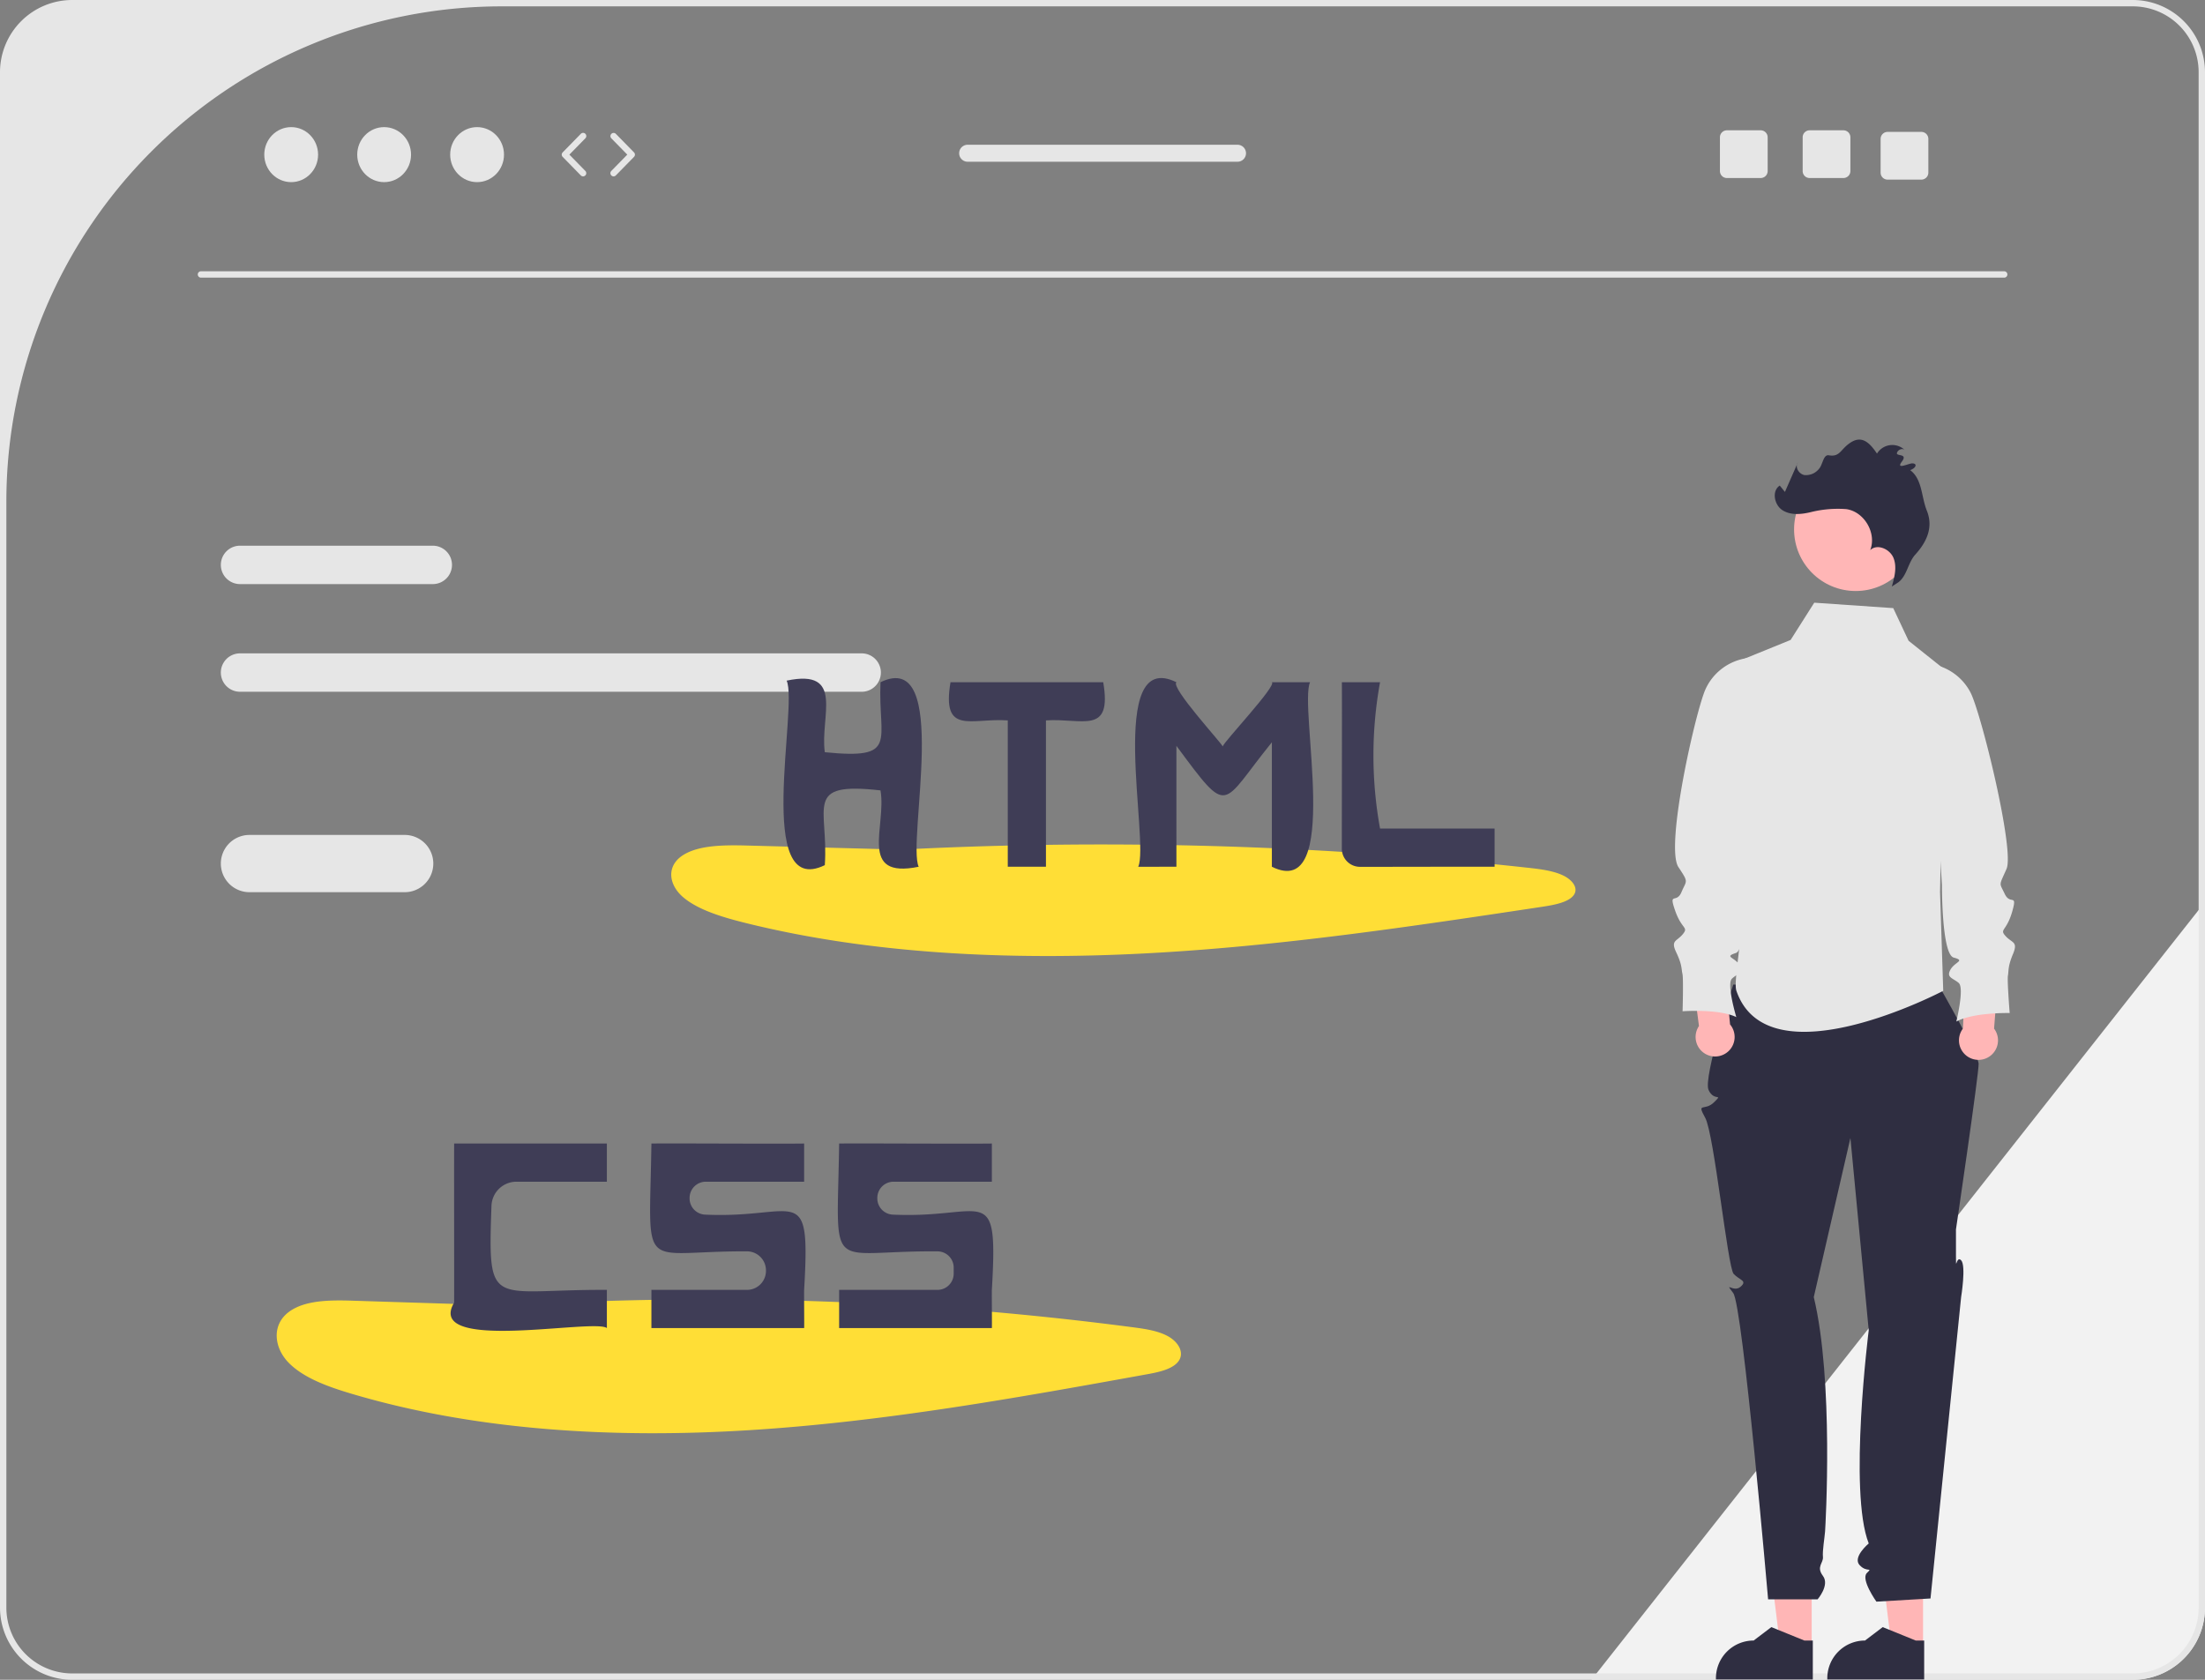 <svg xmlns="http://www.w3.org/2000/svg" data-name="Layer 1" width="693" height="528" viewBox="0 0 693 528" xmlns:xlink="http://www.w3.org/1999/xlink"><rect x="0" y="0" width="693" height="528" fill="#808080" stroke="none"/><path d="M946.5,469.5V691.31A22.717,22.717,0,0,1,923.81,714H753.67l1.58-2L944.5,472.04Z" transform="translate(-253.5 -186)" fill="#f2f2f2"/><path d="M524.312,391.368H328.943a6.036,6.036,0,0,0,0,12.072H524.312a6.036,6.036,0,0,0,0-12.072Z" transform="translate(-253.5 -186)" fill="#e6e6e6"/><path d="M389.518,357.524H328.943a6.036,6.036,0,0,0,0,12.072h60.575a6.036,6.036,0,0,0,0-12.072Z" transform="translate(-253.5 -186)" fill="#e6e6e6"/><path d="M923.81,186H276.19a22.717,22.717,0,0,0-22.69,22.69V691.31A22.717,22.717,0,0,0,276.19,714H923.81a22.717,22.717,0,0,0,22.69-22.69V208.69A22.717,22.717,0,0,0,923.81,186ZM944.5,691.31A20.69,20.69,0,0,1,923.81,712H276.19a20.69,20.69,0,0,1-20.69-20.69V343.676A155.676,155.676,0,0,1,411.176,188H923.81a20.69,20.69,0,0,1,20.69,20.69Z" transform="translate(-253.5 -186)" fill="#e6e6e6"/><path d="M883.39,273.269H316.66a1,1,0,0,1,0-2H883.39a1,1,0,0,1,0,2Z" transform="translate(-253.5 -186)" fill="#e6e6e6"/><ellipse cx="91.515" cy="48.603" rx="8.457" ry="8.645" fill="#e6e6e6"/><ellipse cx="120.729" cy="48.603" rx="8.457" ry="8.645" fill="#e6e6e6"/><ellipse cx="149.942" cy="48.603" rx="8.457" ry="8.645" fill="#e6e6e6"/><path d="M436.754,241.436a.997.997,0,0,1-.715-.301l-5.706-5.833a1.0 1,0,0,1,0-1.398l5.706-5.833a1,1,0,1,1,1.43,1.398l-5.022,5.133,5.022,5.134a1,1,0,0,1-.715,1.699Z" transform="translate(-253.5 -186)" fill="#e6e6e6"/><path d="M446.342,241.436a1,1,0,0,1-.715-1.699l5.021-5.134-5.021-5.133a1,1,0,0,1,1.43-1.398l5.706,5.833a1.0 1,0,0,1,0,1.398l-5.706,5.833A.997.997,0,0,1,446.342,241.436Z" transform="translate(-253.5 -186)" fill="#e6e6e6"/><path d="M832.852,226.959h-10.61a2.189,2.189,0,0,0-2.19,2.19v10.62a2.189,2.189,0,0,0,2.19,2.19h10.61a2.198,2.198,0,0,0,2.2-2.19v-10.62A2.198,2.198,0,0,0,832.852,226.959Z" transform="translate(-253.5 -186)" fill="#e6e6e6"/><path d="M806.852,226.959h-10.61a2.189,2.189,0,0,0-2.19,2.19v10.62a2.189,2.189,0,0,0,2.19,2.19h10.61a2.198,2.198,0,0,0,2.2-2.19v-10.62A2.198,2.198,0,0,0,806.852,226.959Z" transform="translate(-253.5 -186)" fill="#e6e6e6"/><path d="M857.352,227.459h-10.61a2.189,2.189,0,0,0-2.19,2.19v10.62a2.189,2.189,0,0,0,2.19,2.19h10.61a2.198,2.198,0,0,0,2.2-2.19v-10.62A2.198,2.198,0,0,0,857.352,227.459Z" transform="translate(-253.5 -186)" fill="#e6e6e6"/><path d="M642.43,231.499h-84.81a2.67,2.67,0,1,0,0,5.34h84.81a2.67,2.67,0,0,0,0-5.34Z" transform="translate(-253.5 -186)" fill="#e6e6e6"/><path d="M415.107,596.446l-50.717-1.603c-7.034-.222-14.944-.211-19.962,3.424-5.694,4.126-4.832,11.435-.104,16.176s12.277,7.45,19.686,9.652c39.364,11.7,82.929,14.075,125.229,11.428s83.73-10.131,124.955-17.59c3.91-.707,8.341-1.725,9.936-4.446,1.542-2.632-.476-5.807-3.611-7.508s-7.109-2.275-10.943-2.781a1027.708,1027.708,0,0,0-209.501-5.976" transform="translate(-253.5 -186)" fill="#ffde36"/><path d="M506.23,557.44v-12c-8.708.123-39.87-.089-48,0-.605,41.941-4.313,33.725,30.048,33.888a5.975,5.975,0,0,1,5.952,5.967l0,.18a5.965,5.965,0,0,1-5.965,5.965H458.23v12h48c.067-.04-.049-11.587 0-12,2.03-34.765-1.986-22.261-31.166-23.656a5.095,5.095,0,0,1-4.835-5.095l0-.15a5.1,5.1,0,0,1,5.1-5.1Z" transform="translate(-253.5 -186)" fill="#3f3d56"/><path d="M565.23,557.44v-12c-8.708.123-39.87-.089-48,0-.61,42.305-4.378,33.579,30.952,33.895a5.1,5.1,0,0,1,5.048,5.1c-0.0.63-0,1.275-0,1.907a5.099,5.099,0,0,1-5.1,5.098H517.23v12h48c.067-.04-.049-11.587 0-12,2.03-34.765-1.986-22.261-31.166-23.656a5.095,5.095,0,0,1-4.835-5.095l0-.15a5.1,5.1,0,0,1,5.1-5.1Z" transform="translate(-253.5 -186)" fill="#3f3d56"/><path d="M444.23,557.44v-12h-48c-.034,10.703.025,39.032-0,50-9.409,15.929,44.042,4.901,48.003,8.004C444.23,603.44,444.23,591.44,444.23,591.44c-36.521-.191-37.439,6.646-36.264-26.43a7.844,7.844,0,0,1,7.834-7.571C426.358,557.44,444.23,557.44,444.23,557.44Z" transform="translate(-253.5 -186)" fill="#3f3d56"/><path d="M539.107,453.112l-50.717-1.336c-7.034-.185-14.944-.176-19.962,2.854-5.694,3.439-4.832,9.532-.104,13.484s12.277,6.21,19.686,8.046c39.364,9.753,82.929,11.733,125.229,9.526s83.73-8.445,124.955-14.663c3.91-.59,8.341-1.438,9.936-3.706,1.542-2.194-.476-4.84-3.611-6.258s-7.109-1.896-10.943-2.318a1231.445,1231.445,0,0,0-209.501-4.981" transform="translate(-253.5 -186)" fill="#ffde36"/><path d="M530.23,400.44c-.817,18.526,5.992,24.358-17.501,21.998-1.587-11.052,6.462-26.39-11.999-22.496,3.698,8.018-10.303,68.844,11.996,57.995,1.252-18.275-7.002-26.29,17.504-23.494,1.965,11.297-7.207,27.921,11.999,23.996C538.531,450.417,552.532,389.596,530.23,400.44Z" transform="translate(-253.5 -186)" fill="#3f3d56"/><path d="M653.23,400.44c1.647,1.017-15.09,18.724-15.452,20.175-.502-1.238-16.477-18.562-14.548-20.174-22.23-10.985-8.375,50.195-12.004,58.002.004-.003,12.004-.003,12.004-.003V420.442c16.867,22.75,13.735,18.922,30-1.117L653.23,458.44c22.229,10.989,8.376-50.199,12.004-58.003C665.23,400.44,653.23,400.44,653.23,400.44Z" transform="translate(-253.5 -186)" fill="#3f3d56"/><path d="M600.23,400.44h-48c-2.82,16.822,6.505,11.18,18.002,12L570.23,458.44h12v-46C593.673,411.662,603.086,417.188,600.23,400.44Z" transform="translate(-253.5 -186)" fill="#3f3d56"/><path d="M687.23,446.44a128.279,128.279,0,0,1,0-46h-12c.069,7.603-.021,38.282-.014,52.312a5.71,5.71,0,0,0,5.706,5.713c12.09.016,35.17-.073,42.309-.024L723.23,446.44Z" transform="translate(-253.5 -186)" fill="#3f3d56"/><path d="M380.681,448.44H331.907a9,9,0,0,0,0,18h48.774a9,9,0,0,0,0-18Z" transform="translate(-253.5 -186)" fill="#e6e6e6"/><polygon points="569.392 517.568 559.491 517.567 554.781 479.377 569.394 479.378 569.392 517.568" fill="#ffb6b6"/><path d="M823.241,713.897l-30.447-.001v-.385a11.851,11.851,0,0,1,11.851-11.851h.001l5.562-4.219,10.377,4.22,2.658 0Z" transform="translate(-253.5 -186)" fill="#2f2e41"/><polygon points="604.392 517.568 594.491 517.567 589.781 479.377 604.394 479.378 604.392 517.568" fill="#ffb6b6"/><path d="M858.241,713.897l-30.447-.001v-.385a11.851,11.851,0,0,1,11.851-11.851h.001l5.562-4.219,10.377,4.22,2.658 0Z" transform="translate(-253.5 -186)" fill="#2f2e41"/><path d="M798.239,495.48s-9.526,29.258-7.768,33.109S795.23,529.44,792.23,532.44s-5.619-.189-2.809,4.906,7.066,47.034,8.938,49.064,4.446,2.085,2.159,4.057S795.23,588.44,798.23,592.44s10.961,96.276,10.961,96.276h15.551s3.873-4.465,1.681-7.37.192-4.025,0-5.965.537-6.123.672-8.031,2.764-47.378-3.551-73.643l11.514-50.012,5.757,60.446s-6.416,50.702,0,67.001c0,0-5.172,4.307-2.878,6.803S842.23,678.44,840.23,680.44s3,9,3,9l17-1,9.622-94.734s1.622-9.88,0-11.573S868.23,586.44,868.23,580.44v-8s7.251-49.205,7.125-52.102S863.23,496.44,863.23,496.44Z" transform="translate(-253.5 -186)" fill="#2f2e41"/><path d="M848.519,377.147l-24.823-1.707-7.428,11.712-17.889,7.273v57.695A55.6,55.6,0,0,1,801.23,469.44c-.068,11.495-3.023,25.035-2,28,10,29,65,0,65,0l-1-31,1.357-70.059-11.239-8.964Z" transform="translate(-253.5 -186)" fill="#e6e6e6"/><path d="M797.233,508.005,795.521,489.763l-10.557-.476,2.496,19.221a6.133,6.133,0,1,0,9.773-.504Z" transform="translate(-253.5 -186)" fill="#ffb6b6"/><path d="M802.428,392.886l-.293.05a16.988,16.988,0,0,0-12.585,9.628c-3.023,6.538-12.84,49.517-8.537,55.998,3.338,5.027,2.527,4.046.958,7.838s-4.096-.254-2.025,5.764,4.347,5.159,2.424,7.485-3.894,1.869-2.025,5.764,1.566,5.209,1.919,6.675.046,11.782.046,11.782,11.276-.855,16.888,1.827c0,0-3.131-10.418-1.361-12.086s3.894-1.869,2.378-4.297-4.954-2.53-1.212-3.742,2.537-22.956,2.537-22.956C807.705,446.475,805.27,419.927,802.428,392.886Z" transform="translate(-253.5 -186)" fill="#e6e6e6"/><path d="M870.422,509.306l.789-18.304,10.519-1.008-1.523,19.323a6.133,6.133,0,1,1-9.786-.01Z" transform="translate(-253.5 -186)" fill="#ffb6b6"/><path d="M859.426,394.597l.295.035a16.988,16.988,0,0,1,13.054,8.981c3.349,6.377,13.945,49.569,11.351,55.496-2.419,5.528-2.319,4.168-.561,7.876s4.078-.461,2.313,5.654-4.081,5.372-2.044,7.597,3.984,1.671,2.313,5.654-1.301,5.281-1.58,6.764.548,11.769.548,11.769-11.305-.285-16.774,2.676c0,0,2.602-10.562.749-12.139s-3.984-1.671-2.592-4.172,4.821-2.777,1.022-3.799-3.692-22.798-3.692-22.798Z" transform="translate(-253.5 -186)" fill="#e6e6e6"/><circle cx="583.217" cy="166.41" r="19.362" fill="#ffb6b6"/><path d="M850.192,368.984c2.693-2.107,2.954-6.124,5.252-8.657,3.842-4.234,5.647-8.789,3.635-13.805-1.78-4.437-1.402-9.891-5.236-12.747,1.883-.682,2.326-2.097.665-2.123-1.12-.018-5.297,2.124-3.287-.544s-1.795-1.615-1.543-2.707,1.865-1.697,2.577-.831a5.64,5.64,0,0,0-8.846,1.012c-2.265-3.394-4.668-5.729-8.134-3.575-3.403,2.115-3.359,4.73-7.019,4.102-1.721-.295-1.883,2.955-3.059,4.246a5.247,5.247,0,0,1-4.609,1.966c-1.715-.324-3.027-2.462-2.066-3.919l-4.043,9.224-1.629-1.999c-2.589,1.687-1.739,6.09.867,7.751s5.993,1.306,8.994.57a35.276,35.276,0,0,1,11.052-.917c5.666.8,9.613,7.575,7.515,12.899,2.177-2.138,6.204-.364,7.332,2.471s.301,6.029-.535,8.964" transform="translate(-253.5 -186)" fill="#2f2e41"/></svg>